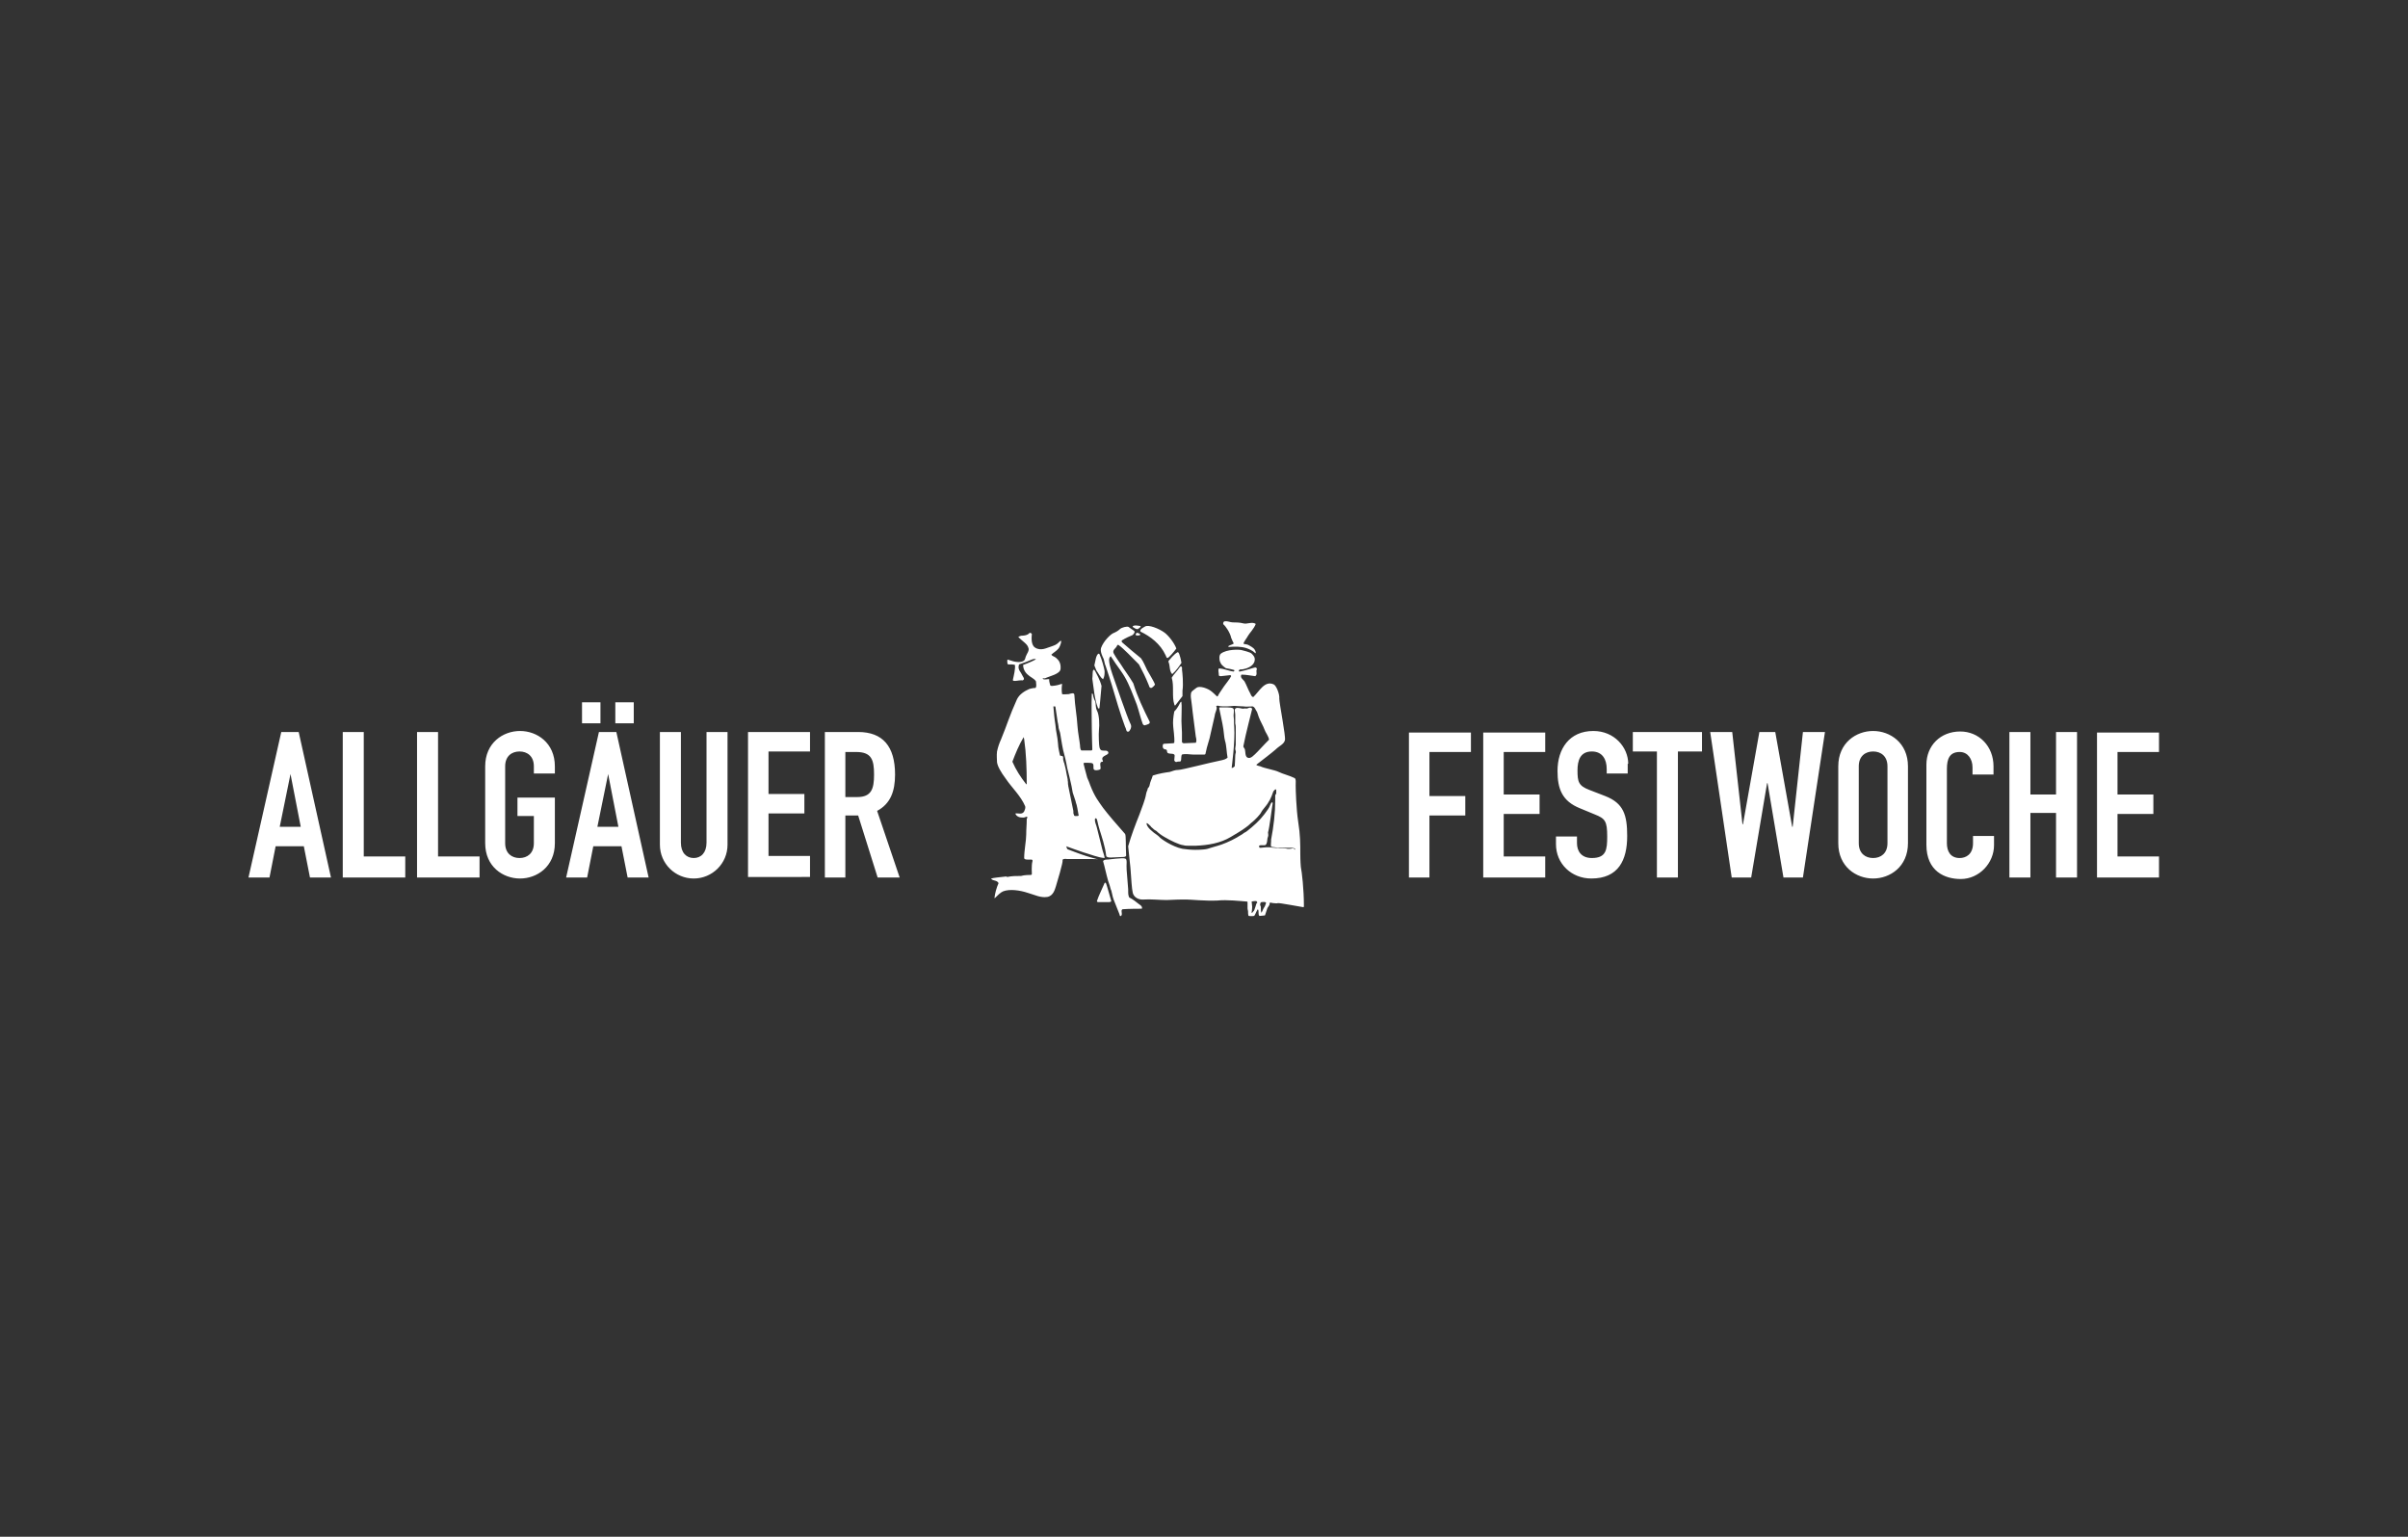 <?xml version="1.0" encoding="utf-8"?>
<!-- Generator: Adobe Illustrator 28.1.0, SVG Export Plug-In . SVG Version: 6.00 Build 0)  -->
<svg version="1.1" id="Ebene_1" xmlns="http://www.w3.org/2000/svg" xmlns:xlink="http://www.w3.org/1999/xlink" x="0px" y="0px"
	 viewBox="0 0 470 300" style="enable-background:new 0 0 470 300;" xml:space="preserve">
<rect x="0" y="0" width="470" height="300" fill="#333333" stroke="none"/>
<style type="text/css">
	.st0{fill:#FFFFFF;}
	.st1{fill:#878787;}
	.st2{fill:none;stroke:#010101;stroke-width:0.363;stroke-miterlimit:3.864;}
	.st3{fill:#DADADA;}
	.st4{fill:none;stroke:#010101;stroke-width:0.607;stroke-miterlimit:3.864;}
	.st5{fill:#010101;}
	.st6{fill:none;stroke:#010101;stroke-width:0.175;stroke-miterlimit:3.864;}
	.st7{fill:none;stroke:#878787;stroke-width:0.175;stroke-miterlimit:3.864;}
	.st8{fill:#0089BD;}
	.st9{fill:#FF0000;}
</style>
<path class="st0" d="M56.7,151.1L56.7,151.1l-2.1,10.3h4.1L56.7,151.1z M54.9,142.9h3.4l6.3,28.4h-4.1l-1.2-6.1h-5.5l-1.2,6.1h-4.1
	L54.9,142.9z M66.9,142.9H71v24.3h8.1v4.1H66.9V142.9z M81.4,142.9h4.1v24.3h8.1v4.1H81.4V142.9z M94.7,149.6c0-4.6,3.5-6.9,6.8-6.9
	c3.3,0,6.8,2.3,6.8,6.9v1.4h-4.1v-1.4c0-2-1.3-2.9-2.8-2.9c-1.5,0-2.8,0.9-2.8,2.9v15c0,2,1.3,2.9,2.8,2.9c1.5,0,2.8-0.9,2.8-2.9
	v-5.3h-3.2v-3.6h7.3v8.9c0,4.6-3.5,6.9-6.8,6.9c-3.3,0-6.8-2.3-6.8-6.9V149.6z M118.7,151.1L118.7,151.1l-2.1,10.3h4.1L118.7,151.1z
	 M116.9,142.9h3.4l6.3,28.4h-4.1l-1.2-6.1h-5.5l-1.2,6.1h-4.1L116.9,142.9z M113.6,137.1h3.6v4.1h-3.6V137.1z M120.1,137.1h3.6v4.1
	h-3.6V137.1z M142,164.9c0,3.7-3,6.6-6.6,6.6s-6.6-2.9-6.6-6.6v-22h4.1v21.6c0,2,1.1,3,2.5,3c1.4,0,2.5-1,2.5-3v-21.6h4.1V164.9z
	 M146,142.9h12.1v3.8h-8.1v8.3h7v3.8h-7v8.3h8.1v4.1H146V142.9z M165,155.6h2.3c2.8,0,3.3-1.6,3.3-4.4c0-2.9-0.5-4.4-3.5-4.4H165
	V155.6z M161,142.9h6.5c4.8,0,7.2,2.8,7.2,8.3c0,3.3-0.9,5.7-3.5,7.1l4.4,13h-4.3l-3.8-12.1H165v12.1H161V142.9z M274.9,171.3h4.1
	v-12.1h7v-3.8h-7v-8.6h8.1v-3.8h-12.1V171.3z M289.5,171.3h12.1v-4.1h-8.1v-8.3h7v-3.8h-7v-8.3h8.1v-3.8h-12.1V171.3z M317.8,149.1
	c0-3.2-2.7-6.4-6.8-6.4c-4.7,0-7,3.5-7,7.8c0,3.5,0.9,5.9,4.4,7.3l2.9,1.2c2,0.8,2.4,1.3,2.4,4.3c0,2.6-0.2,4.2-3,4.2
	c-2.1,0-2.9-1.4-2.9-2.9v-1.3h-4.1v1.5c0,3.8,3,6.7,6.9,6.7c5.3,0,7-3.6,7-8.3c0-4.1-0.7-6.4-4.3-7.8l-3.1-1.2
	c-2.1-0.8-2.3-1.6-2.3-3.8c0-1.9,0.5-3.7,2.8-3.7c2.1,0,2.9,1.6,2.9,3.4v0.9h4.1V149.1z M323.4,171.3h4.1v-24.6h4.7v-3.8h-13.5v3.8
	h4.7V171.3z M356.2,142.9h-4.3l-2,18.5h-0.1l-3.3-18.5h-3.1l-3.2,18h-0.1l-2-18h-4.3l4.2,28.4h3.8l3.1-18.4h0.1l3.1,18.4h3.8
	L356.2,142.9z M358.8,164.6c0,4.6,3.5,6.9,6.8,6.9c3.3,0,6.8-2.3,6.8-6.9v-15c0-4.6-3.5-6.9-6.8-6.9c-3.3,0-6.8,2.3-6.8,6.9V164.6z
	 M362.8,149.6c0-2,1.3-2.9,2.8-2.9c1.5,0,2.8,0.9,2.8,2.9v15c0,2-1.3,2.9-2.8,2.9c-1.5,0-2.8-0.9-2.8-2.9V149.6z M389.2,163.2h-4.1
	v1.4c0,2.2-1.4,2.9-2.6,2.9c-1.8,0-2.5-1.3-2.5-2.9v-14.5c0-1.9,0.5-3.3,2.5-3.3c1.6,0,2.5,1.4,2.5,3v1.4h4.1v-1.6
	c0-3.9-2.8-6.8-6.5-6.8c-3.9,0-6.6,2.8-6.6,6.5v15.6c0,5.2,3.6,6.7,6.7,6.7c3.6,0,6.5-3.1,6.5-6.6V163.2z M392.2,171.3h4.1v-12.6h5
	v12.6h4.1v-28.4h-4.1v12.2h-5v-12.2h-4.1V171.3z M409.3,171.3h12.1v-4.1h-8.1v-8.3h7v-3.8h-7v-8.3h8.1v-3.8h-12.1V171.3z
	 M238.8,121.9c-0.1-0.1-0.1-0.5,0.2-0.6c0.7-0.1,1.1,0.2,1.6,0.2c0.5,0,1.4,0,2.1,0.2c0.7,0.2,1.7-0.4,2.4,0.1
	c-0.3,0.9-1.3,1.9-1.5,2.3c-0.2,0.4-0.7,1-0.9,1.5c0.1,0.2,0.3,0.1,0.6,0.2c0.2,0,0.5,0.2,0.7,0.3c0.5,0.3,0.9,0.5,1.1,1.2
	c0,0.1,0,0.3-0.1,0.2c-0.5-0.5-1.2-0.8-1.8-1c-1-0.3-2.2-0.3-3.4-0.2c-0.1-0.1,0-0.2,0-0.2c0.3-0.2,0.9-0.3,1-0.5
	c-0.1-0.2-0.4-0.8-0.5-1.1C240.1,123.5,239.2,122.2,238.8,121.9 M228.1,129c-0.1,0.1,0,0.3,0,0.3c0.3,0.7,0.1,1.7,0.7,2.3
	c0.8-0.7,1.4-1.6,1.8-2.2c0,0-0.2-1.1-0.3-1.3c-0.1-0.2-0.1-0.6-0.4-0.8C229.2,127.6,228.2,128.9,228.1,129 M222.6,123.3
	c1.9,0.9,3.9,2.4,4.9,4.6c0.1,0.2,0.2,0.7,0.5,0.5c0.3-0.2,1.1-1.1,1.6-1.8c-0.4-1.1-1.5-2.5-2.3-3.1c-1.1-0.8-3.1-1.6-3.8-1.2
	C223.2,122.5,222.4,122.8,222.6,123.3 M214.6,138.2c0-0.1,0.3-2.9,0.4-4.3c-0.3-1.2-1.1-2.6-1.2-2.8c-0.2-0.4-0.3-0.4-0.4-0.3
	c-0.2,0.2-0.1,1.1-0.2,1.7c0.3,1.9,0.4,3.9,1.1,5.7C214.4,138.4,214.6,138.3,214.6,138.2 M230.3,130.2c-0.6,0.9-1.2,1.4-1.6,2.1
	c0.5,1.6,0,3.7,0.5,5.2c0,0.1,0.1,0.3,0.2,0.2c0.1-0.1,1.4-1.8,1.4-1.8s0-0.9,0-1.1c0.2-1.2,0-3.5-0.1-4.1
	C230.8,130.3,230.6,129.9,230.3,130.2 M215.3,132.6c0.3-0.5,0.3-1.1,0.3-1.6c-0.1-0.6-0.5-2.2-1-3.3c0,0-0.1-0.1-0.2-0.1
	c-0.5,0.3-0.6,1.5-0.8,2.3l0.4,1C214.4,131.4,214.7,132.2,215.3,132.6 M222.1,122.8c0.2-0.1,0.5-0.4,0.5-0.4c0.1-0.1,0-0.2-0.1-0.2
	c-0.1,0-0.5-0.1-0.8-0.1c-0.4,0-0.7,0.1-0.6,0.3C221.4,122.6,221.8,122.9,222.1,122.8 M221.8,123.6c-0.1,0.1-0.2,0.3-0.1,0.4
	c0.2,0.1,0.7,0.1,0.9-0.1C222.5,123.7,221.9,123.4,221.8,123.6 M215.8,130c0.2,0.5,1.2,3.7,1.2,3.7c0.8,2.7,1.6,5.5,2.6,8.2
	c0.2,0.3,0.2,0.8,0.4,0.9c0.2,0.1,0.4,0,0.5-0.2c0.3-0.4,0.4-0.9,0.1-1.4c-0.6-1.2-3.1-8.5-3.1-8.5s-0.7-1.9-0.9-2.9
	c-0.1-0.6-0.3-1.3,0.2-1.7c0.3,0.5,0.7,1,1,1.5c0.3,0.4,1.5,2.1,1.7,2.5c0.9,1.5,1.7,3.7,2.4,5.5c0.4,1.2,0.7,2.5,1.1,3.6
	c0,0.1,0.2,0.4,0.4,0.4c0.7-0.2,1.1-0.3,1-0.7c-1.2-2.4-2.4-4.9-3.2-7.5c-0.8-1.4-1.7-2.5-2.5-3.8c-0.4-0.6-0.8-1.1-1.3-2
	c-0.4-0.7,0.4-1,0.6-1.5c0,0,0.1-0.3,0.3-0.2c0.9,0.6,2.7,2.5,4,3.8c0.7,1.3,1.3,2.5,1.9,4c0.1,0.2,0.1,0.6,0.5,0.6
	c0.1,0,0.5-0.3,0.7-0.6c0.1-0.1-0.1-0.3-0.1-0.4c0-0.1-1.4-2.5-1.4-2.5c-0.4-0.8-0.7-1.6-1.2-2.3c-1.1-0.9-2.8-2.3-3.1-2.6
	c-0.3-0.3-0.9-0.6-0.6-0.9c0.6-0.4,1.7-0.9,2-1c0.2-0.1,0.6-0.6,0.4-0.8c-0.2-0.2-0.9-0.6-1.1-0.8c-0.3-0.2-1.4,0.1-1.7,0.4
	c-0.3,0.3-0.8,0.6-1.3,0.8c-0.5,0.2-1.9,1.5-2.4,2.9c-0.2,0.7,0.3,1.7,0.5,2.1C215.6,129.2,215.6,129.6,215.8,130 M215.9,172.5
	c-0.1-0.2-0.2-0.2-0.2-0.2c-0.1,0-0.2,0.3-0.2,0.3c-0.5,1.2-1,2.1-1.4,3.3c0,0.1,0.1,0.2,0.2,0.2c0,0,2,0,2.2,0s0.4-0.1,0.4-0.2
	C216.8,175.6,216,172.7,215.9,172.5 M213.2,167.7c-1.8,0-4.4,0-4.9,0c-0.5-0.1-1,0-0.9,0.3c0.1,0.3-1.1,4.4-1.3,5
	c-0.2,0.6-0.5,1.9-1.7,2.1c-1.3,0.2-2.4-0.4-3.8-0.8c-1.5-0.5-3.5-0.8-4.8-0.3c-0.5,0.2-1.1,0.8-1.6,1.3c0,0-0.1,0-0.1,0
	c0.1-0.9,0.4-2,0.8-2.9c-0.3-0.6-1-0.4-1.4-0.8c0,0-0.1,0,0-0.1c0.1-0.1,1.9-0.3,2.9-0.4l0.2,0.1c0.9-0.2,1.7-0.2,2.7-0.2
	c0.6-0.2,1.7-0.2,1.9-0.2c0.2,0,0.2-0.2,0.2-0.2s-0.1-1.6,0.1-2.4c0.1-0.2,0-0.4-0.2-0.4c-0.5,0-1.4,0.1-1.4-0.3
	c0-1.5,0.4-3.4,0.4-4.6c0-1.2,0.1-1.8,0.1-3c0-0.2,0.2-0.2,0.1-0.4c-0.1-0.2-0.4,0.1-0.7,0.1c-0.3,0-0.6,0-0.9-0.1
	c-0.3-0.1-0.7-0.4-0.7-0.7c0.5-0.1,1.3,0.3,1.7-0.4c0.1-0.3,0.3-0.6,0.2-1c-0.9-2.1-2.6-3.6-3.8-5.4c-0.9-1.2-1.6-2.4-1.7-3.2
	c0-0.4-0.1-1.3,0-2.1c0.2-0.9,0.4-1.5,0.8-2.4c1.2-2.9,1.6-4.5,3.1-7.8c0.5-1,1.5-1.6,2.4-2c0.4-0.1,0.7-0.2,1.2-0.2
	c0.3-0.3,0.1-0.9,0.1-1.3c-0.4-0.6-1.1-0.8-1.6-1.3c-0.6-0.5-0.9-1.2-0.9-1.9c0.9-0.3,2.2-0.9,2.5-1.1c-0.1-0.1-0.5-0.1-0.9,0.1
	c-0.4,0.2-1.5,0.6-2.4,0.9c-0.2,0.6-0.1,1,0.4,1.7c0.3,0.5,0.4,0.8,0.5,0.9c0.2,0.4-0.2,0.6-0.4,0.5c-0.7,0-1.1,0.2-1.6,0.1
	c-0.1,0-0.1-0.2-0.1-0.2c0.2-0.9,0.5-2.1,0.4-2.9c0,0-0.3-0.1-0.6-0.1c-0.2,0-0.5,0-0.7,0c-0.2,0-0.2-0.5-0.2-0.7
	c0-0.2,0.1-0.3,0.2-0.2c0.1,0,0.6,0.2,1,0.3c0.4,0.1,1.4,0.3,2-0.1c0.3-0.2,0.3-0.5,0.4-0.8c0.2-0.6,0.8-1.2,0.5-1.8
	c-0.2-0.7-1.1-1.2-1.9-2c-0.1-0.1,0.2-0.2,0.5-0.3c0.2,0,1.2,0,1.6-0.5c0.2-0.2,0.5,0.1,0.5,0.2c0,0.2-0.3,2,0.6,2.6
	c1.2,0.8,2.4,0,3.2-0.2c0.2-0.1,0.7-0.2,1.1-0.5c0.4-0.3,0.5-0.5,0.7-0.6c0.3-0.2,0,1-0.4,1.5c-0.4,0.5-1,0.8-1.4,1.2
	c0.2,0.3,0.5,0.3,0.9,0.6c0.6,0.5,1,1.1,0.9,2.2c-0.1,1-2.2,1.4-3,1.8c-0.2,0.1-0.4-0.1-0.5,0.1c0.4,0.3,0.9,0,1.3,0.1
	c-0.1,0.4,0.2,1.1,0.2,1.2c0.1,0.1,0.3,0.1,0.4,0.1c0.1,0,1-0.1,1.5-0.3c0.5-0.2,0.4,0,0.4,0c-0.1,0.6-0.1,1.3,0,1.9
	c0.3,0.1,0.9,0,1.3,0c0.4-0.1,1.1-0.4,1.1,0.2c0.1,2.1,0.5,4.1,0.6,6c0.1,1.4,0.4,2.8,0.5,3.8c0,0.4,0.1,1,0.3,1c0.2,0,1.8,0,1.9,0
	c0.1,0,0.2-0.1,0.2-0.2s-0.1-2.8-0.1-4.2c0-2.2-0.1-4.4,0-6.6c0,0,0-0.2,0.1-0.1c0.2,0.1,0.1,0.3,0.2,0.6c0.1,0.4,0.2,0.6,0.4,1
	c0.1,0.4,0,1.1,0.3,1.7c0.5,0.9,0.5,3,0.4,3.7c-0.1,1,0,3.2,0.1,3.5c0.1,0.4,0.3,0.6,0.5,0.6c0.4,0.1,1-0.1,1.2,0.3
	c0.3,0.7-1.5,0.6-1.1,1.6c0.1,0.1,0.1,0.3,0,0.3c-0.9,0-0.1,1.3-0.5,1.5c-0.1,0.1-1,0.3-1.2,0c-0.2-0.3,0.1-1-0.3-1.2
	c-0.1-0.1-1.2-0.1-1.4-0.1c-0.2,0-0.4,0.1-0.3,0.2c0,0.1,0.4,1.6,0.7,2.7c0.1,0.2,0.6,1.4,0.6,1.5c0.9,2.3,1.6,3.1,2.5,4.4
	c0.9,1.2,2.7,3.3,4.3,5.1c0.2,0.3,0.1,2.5,0.2,4.2c0,0.3-0.5,0.3-0.8,0.3c-0.3,0-2,0.1-2.2,0.1c-0.2,0-0.9,0-0.9-0.4
	c-0.2-1.8-0.9-3.8-1.3-5.1c-0.4-1.3-0.4-1.9-0.6-2.1s-0.3,0.1-0.3,0.2c0,0.6,0.3,1.1,0.4,1.6c0.1,0.5,0.7,2.7,1.1,4.4
	c0.1,0.4,0.4,1.1,0.4,1.5c-1.3-0.1-2.7-0.7-4.1-1.1c-1.1-0.4-2.4-0.8-3.4-1.2c0.1,0.1,0.1,0.5,0.3,0.6c0.3,0.1,2.3,0.9,3.6,1.3
	c1.2,0.4,2.3,0.6,2.3,0.7C214.2,167.7,213.8,167.7,213.2,167.7 M200.4,153c0-3-0.1-5.9-0.5-8.7l-0.1-0.4c-0.9,1.5-1.6,3.2-2.2,4.8
	c0.7,1.6,1.6,3,2.7,4.4C200.4,153.1,200.4,153.1,200.4,153 M207.5,147.8c0,0.3,0,0.6,0.1,0.8c0,0.1,0,0.2,0.1,0.3
	c0.2,0.7,0.4,1.6,0.5,2.3c0.1,0.5,0.2,0.9,0.2,1c0,0.1,0,0.1,0,0.2c0,0,0,0,0,0c0,0,0,0,0,0c0.1,0.3,0,0.6,0.1,0.9c0,0,0,0.1,0,0.1
	v0c0.1,0.4,0.7,3.4,1,4.9c0,0,0,0.1,0,0.1c0,0,0,0,0,0c0,0.3,0,0.5,0.1,0.6c0,0.1,0,0.2,0.2,0.3c0.1,0,0.2,0,0.3,0
	c0.2,0,0.4,0,0.4-0.1c0,0,0.1-0.1,0-0.2c-0.1-0.5-0.3-1.9-0.5-2.3c0-0.1-0.1-0.4-0.2-0.7c-0.2-0.5-0.3-1-0.4-1.2
	c0-0.1-0.1-0.3-0.1-0.5c-0.1-0.5-0.2-1.2-0.3-1.5c-0.2-0.8-0.4-1.8-0.7-2.9c-0.2-1.2-0.5-2.4-0.8-3.5c-0.1-0.6-0.3-1.4-0.4-2.2
	c-0.1-0.7-0.2-1.3-0.3-1.5c-0.1-0.3-0.2-0.6-0.2-0.9c0-0.2-0.1-0.4-0.1-0.6c-0.1-0.3-0.1-0.7-0.2-1.2c-0.1-0.6-0.2-1.3-0.3-2
	c0,0,0-0.1-0.1-0.1l-0.1,0c0,0-0.1,0-0.1,0l-0.1,0c0.1,1.2,0.2,2.4,0.4,3.6c0.1,1.4,0.4,2.2,0.5,3.6c0,0.4,0.1,1,0.2,1.5
	c0.1,0.3,0.1,0.6,0.2,0.9C207.5,147.6,207.5,147.7,207.5,147.8 M222.3,176.5c-0.4-0.3-1.2-1-1.9-1.3c-0.2-0.5-0.2-0.6-0.2-1.6
	c-0.1-1-0.2-2.8-0.3-3.8c-0.1-1,0.2-2.1-0.3-2.2c-0.5-0.2-3.1,0.2-3.4,0.2c-0.3,0-0.7,0-0.9,0.3c0.4,1.4,0.6,2.5,1,3.9
	c0.2,0.5,0.4,1.2,0.5,1.6c0.2,0.3,0.3,1.4,0.6,2.1c0.4,1.1,1.2,2.9,1.2,3.1c0.1,0.1,0.2,0,0.3-0.1c0.2-0.4-0.2-1,0.2-1.2
	c1.1-0.1,3.3-0.1,3.5-0.1c0.2,0,0.4,0,0.3-0.2C222.9,176.9,222.6,176.7,222.3,176.5 M254.5,176.8c0,0.1,0,0.3-0.1,0.3
	c-0.1,0-4.9-0.9-5-0.8c-0.1,0.1-0.7,0-0.9,0c-0.2,0-0.6-0.2-0.7,0c0.1,0.5-0.4,0.7-0.5,1.2c-0.1,0.4-0.2,0.5-0.4,1.2
	c-0.8,0.1-1.1,0.1-1.1,0.1c-0.3-0.4,0-1-0.3-1.3c-0.3,0.4-0.4,0.9-0.7,1.3c-0.5,0.1-1.1,0-1.1,0c-0.1-0.3-0.1-0.6-0.1-0.9
	c0-0.2-0.1-0.3-0.1-0.6s0-1,0-1.1c0-0.1,0-0.2-0.1-0.2c-1.4-0.1-3.9-0.4-5.8-0.2c-2.5,0.1-5.1-0.2-6.1-0.2c-1,0-1.9,0-3.8,0.1
	c-1.4,0-3.2-0.2-4.4-0.1c-1.2,0.1-2-0.5-2.2-1.3c-0.2-0.8-0.3-2.8-0.4-4.1c0-0.6-0.4-3.7-0.5-5c0.6-2.1,1.4-4.2,2.2-6.2
	c0.5-1.4,1.1-2.8,1.3-4c0.1-0.6,0.3-0.7,0.3-1c0-0.2,0.3-0.2,0.4-0.8c0.1-0.6,0.4-1.1,0.6-1.8c1.2-0.4,2.5-0.6,3.3-0.7
	c0.7-0.2,1-0.4,1.7-0.4c0.7,0,6-1.4,8.5-1.9c0.4-0.1,0.8-0.2,1.1-0.5c-0.2-1-0.2-2.4-0.5-3.3c-0.2-0.6-0.2-1.9-0.5-3.3
	c-0.2-1-0.5-2.5-0.6-2.9c-0.1-0.2,0.1-0.4,0.2-0.3c0.3,0,2.2-0.1,2.5,0.2c0.3,0.3,0,1.1,0.1,1.7c0.1,0.7,0,1,0.1,1.9
	c0.2,2.9-0.5,7.9-0.5,8c0.1,0.1,0.5-0.2,0.6-0.3c0,0,0.1-1.7,0.1-2.1c0-0.4,0.2-0.7,0.1-0.8c0-0.2-0.1-0.3-0.1-0.5
	c0-0.3,0.1-0.7,0.1-0.8c0-0.8,0-3.1,0-3.5c0-0.4-0.1-0.5-0.1-0.7c0-0.2,0-1.2,0-1.7c0-0.3-0.1-0.6-0.1-0.9c0.1-0.6,0.8-0.4,1.3-0.3
	c0.3,0.1,0.6,0,0.7,0c0.1,0,0.4,0.1,0.7-0.1c0.3-0.1,0.6-0.1,0.7,0.2c0,0.1-1.3,5-1.7,7.2c-0.1,0.3,0.3,0.5,0.3,0.8
	c0.1,0.3,0,1.3,0.5,1.5c0.6,0.3,1.2-0.4,2-1.2c1-1.1,2.2-2.3,2.2-2.3c-0.1-0.7-0.7-1.4-0.9-2c-0.2-0.6-0.8-1.6-1.1-2.4
	c-0.2-0.5-0.3-1-0.4-1.1c-0.3-0.4-0.3-0.8-0.8-1c-0.6,0-1.2,0.1-1.8,0c-0.6,0-1.6-0.1-1.8-0.1c-0.1,0-1.1,0.1-1.5,0.1
	c-0.3,0-1.4,0-1.5-0.1c-0.2-0.1-0.6,0-0.5,0.1c0.3,0.4-0.3,1.3-0.3,1.8c-0.1,0.5-0.8,3.5-0.8,3.5c-0.2,1.2-0.7,2.3-1,3.9
	c0,0.1-0.1,0.2-0.2,0.2c-0.2,0-1.8,0-2.3,0c-0.5,0-1.4-0.2-2.1,0c-0.2,0.3-0.1,0.9-0.2,1.2c-0.1,0.3-0.5,0.1-0.7,0.2
	c-0.4,0.2-0.6-0.2-0.6-0.3c0.1-1.2,0.1-0.8,0-1.1c-0.3-0.3-1.3,0-1.4-0.5c0-0.3-0.1-0.5-0.3-0.5c-0.2,0-0.4-0.1-0.5-0.3
	c-0.1-0.2-0.1-0.8,0.2-0.8c0.3,0,1.5-0.1,1.7-0.1c0.1,0,0.2,0,0.3-0.1c0.1-1-0.2-2.8-0.2-3.1c-0.1-1.1,0-1.9,0.2-3
	c0.8-0.8,1.1-1.7,1.2-1.8c0.2-0.2,0.2-0.1,0.2,0.1c0.1,0.5,0,2.1,0,3.6c0,0.8,0.1,1.6,0.1,2.2c0,0.4,0,1.6,0,1.8
	c0,0.2,0.2,0.3,0.4,0.3c0.2,0,2.3-0.1,2.3-0.1c0.2-0.3,0.1-0.8,0-1.2c-0.2-1.6-0.4-3.2-0.6-4.7c-0.1-0.8-0.2-1.9-0.3-2.5
	c-0.1-0.6-0.1-1,0-1.4c0.1-0.2,0.3-0.4,0.6-0.6c0.3-0.2,0.5-0.5,1-0.5c0.6,0,1.2,0.2,1.8,0.5c0.9,0.5,1.5,1.3,1.6,1.3
	c0.1,0.1,0.1,0.1,0.2,0c0-0.1,0.5-0.9,1.2-1.9c0.5-0.7,1.1-1.4,1.4-2c0-0.1-0.1-0.2-0.2-0.2c0,0-1.7,0.2-1.8,0.2
	c-0.1,0-0.4,0-0.4-0.2c0-0.6-0.2-0.9,0-1.3c1,0,1.9,0.5,2.9,0.6c0.1-0.1,0.2-0.2,0.1-0.3c-1-0.3-1.6-0.3-1.7-0.4
	c-1.1-0.8-0.9-1-1.1-1.3c-0.1-0.3-0.2-1.2,0.2-1.5c1.2-0.9,3.6-0.8,4-0.7c0.4,0.1,1.7,0.4,2,0.7c0.3,0.3,0.7,0.7,0.6,1.3
	c-0.1,1.1-1.5,1.6-2.1,1.7c-0.6,0.2-0.9-0.1-1,0.4c0,0.1,0.2,0.1,0.2,0.1c1.1-0.2,2.8-0.8,3-0.8c0.2,0,0.4,0.2,0.3,0.4
	c-0.2,0.4,0.2,1-0.3,1.3c-0.9-0.1-1.7-0.3-2.7-0.3c-0.3,0.6,0.3,0.9,0.6,1.3c0.4,0.7,0.7,1.6,1.1,2.3c0.2,0.4,0.2,0.6,0.6,0.8
	c1.2-1.1,2.2-3.3,4-2.5c0.5,0.2,1.2,1.9,1.1,2.8c0,0.9,1.3,7.4,1.1,8.1c-0.2,0.8-1.1,1.1-1.8,1.8c-0.8,0.7-2.5,2-3.8,3
	c0.2,0.2,0.5,0.2,0.8,0.3c0.8,0.4,2.8,0.7,3.6,1.1c0.8,0.4,2.1,0.7,3.1,1.2c0.3,0.2,0.2,0.8,0.2,1.5c0,0.7,0.1,4.5,0.5,7.1
	c0.4,2.5,0.4,4.2,0.4,6.2c0,0,0,1.4,0.1,2.5C254.1,170.2,254.5,173.6,254.5,176.8 M245.2,175.9c0,0-0.6,0-0.9,0.1
	c0,0.3,0.1,0.6,0.1,1c0,0.6-0.1,1-0.1,1.1c0,0.2,0.1,0.1,0.1,0.1c0.2-0.3,0.3-0.3,0.4-0.5c0.2-0.5,0.3-0.9,0.4-1.2
	c0-0.1,0.1-0.2,0.2-0.3C245.4,176.1,245.3,176,245.2,175.9 M247.1,176.2c-0.2-0.2-0.5-0.1-0.8-0.1c-0.2,0-0.2,0.1-0.3,0.2
	c0,0.1-0.1,0.4,0,0.5c0.1,0.1,0.1,0.3,0.1,0.6c0,0.3,0,0.5,0.1,0.8c0.2-0.3,0.2-0.4,0.3-0.6c0.1-0.3,0.4-0.6,0.5-1
	C247.1,176.4,247.1,176.3,247.1,176.2 M252.8,165.8c0-0.1-0.1-0.1-0.2-0.2c-0.1-0.1-0.4-0.1-0.9-0.1c-0.2,0-0.3,0-0.5,0
	c-0.5,0-1,0-1.4,0c-0.2,0-0.3,0-0.4,0c-0.2,0-0.4-0.1-0.6-0.1c-0.3,0-0.5-0.1-0.7-0.1c-0.1-0.4,0-0.7,0-1.1c0-0.1,0-0.2,0-0.3
	c0.5-2.6,0.8-5.2,0.8-7.6c0-0.1,0-0.3,0-0.5c0-0.2,0-0.4,0-0.5c0-0.1,0-0.1,0.1-0.2c0-0.1,0.1-0.2,0.1-0.2c0-0.2,0-0.3,0-0.5
	c0-0.1,0-0.1,0-0.2c0,0,0-0.1,0-0.1c0,0-0.1,0-0.1,0c0,0,0,0-0.1,0.1c0,0,0,0,0-0.1c-0.1,0.1-0.2,0.2-0.3,0.3
	c-0.1,0.1-0.3,0.8-0.4,1c-0.2,0.5-0.4,0.9-0.8,1.5c-0.4,0.6-1,1.2-1.2,1.6c-0.2,0.5-1.3,1.6-1.8,2c-0.2,0.1-0.6,0.6-1.2,1
	c-0.9,0.7-2.2,1.4-3,1.9c-2,1.2-4.4,1.6-6.8,1.7c0,0,0,0-0.1,0c-0.2,0-0.4,0-0.6,0c-0.2,0-0.5,0-0.7,0c0,0,0,0,0,0
	c-0.3,0-0.7,0-1-0.1c-0.9-0.1-2.5-0.9-3.7-1.6c-0.7-0.4-1.2-0.8-1.5-1.1c-0.1-0.1-0.1-0.1-0.3-0.2c-0.2-0.1-0.3-0.2-0.5-0.4
	c-0.1-0.1-0.3-0.2-0.4-0.4c-0.2-0.2-0.5-0.5-0.7-0.6c0,0-0.1,0-0.1,0c0,0,0,0,0,0c0,0,0,0,0,0c0,0,0,0,0,0.1c0,0,0,0,0,0.1
	c0.1,0.4,0.5,0.9,1,1.3c0.3,0.3,0.6,0.5,0.9,0.7c0.3,0.2,0.5,0.4,0.6,0.5c0.2,0.3,2.5,1.9,4.5,2.3c0.7,0.1,1.6,0.2,2.5,0.2
	c1.2,0,2.1-0.1,2.4-0.2c0.4-0.1,1.2-0.4,2-0.6c0.8-0.2,2.5-0.9,3.7-1.6c0.2-0.1,0.6-0.4,1-0.6c0.3-0.2,0.5-0.4,0.6-0.4
	c0.3-0.1,2.2-1.7,2.9-2.5c0.1-0.1,1.7-1.9,2-2.8c0.1-0.3,0.3-0.6,0.4-0.6c0,0,0,0.1,0.1,0.1c0,0.1,0,0.2,0,0.2
	c-0.2,1.1-0.6,4.6-0.9,5.6c0,0.2,0.1,0.6,0,0.8c-0.2,0.4-0.1,1-0.3,1.4c-0.1,0.2-0.2,0.3-0.4,0.3c-0.1,0-0.2,0-0.3,0
	c-0.1,0-0.2,0-0.3,0c0,0,0,0,0,0c-0.2,0-0.3,0-0.4,0.1c-0.1,0.1-0.1,0.2,0,0.2c0,0,0,0.1,0,0.1c0,0.1,0.1,0.1,0.2,0.1h0
	c0,0,0.1,0,0.1,0c0.2,0,0.7-0.1,1.1-0.1c0.2,0,0.4,0,0.6,0c0.5,0.1,1.3,0.1,2,0.2c0.6,0,1.2,0,1.5,0.1c0.1,0,0.3,0,0.4,0
	c0.3,0,0.5-0.1,0.7-0.1c0,0,0.1,0,0.1,0C252.7,165.9,252.8,165.9,252.8,165.8"/>
</svg>
